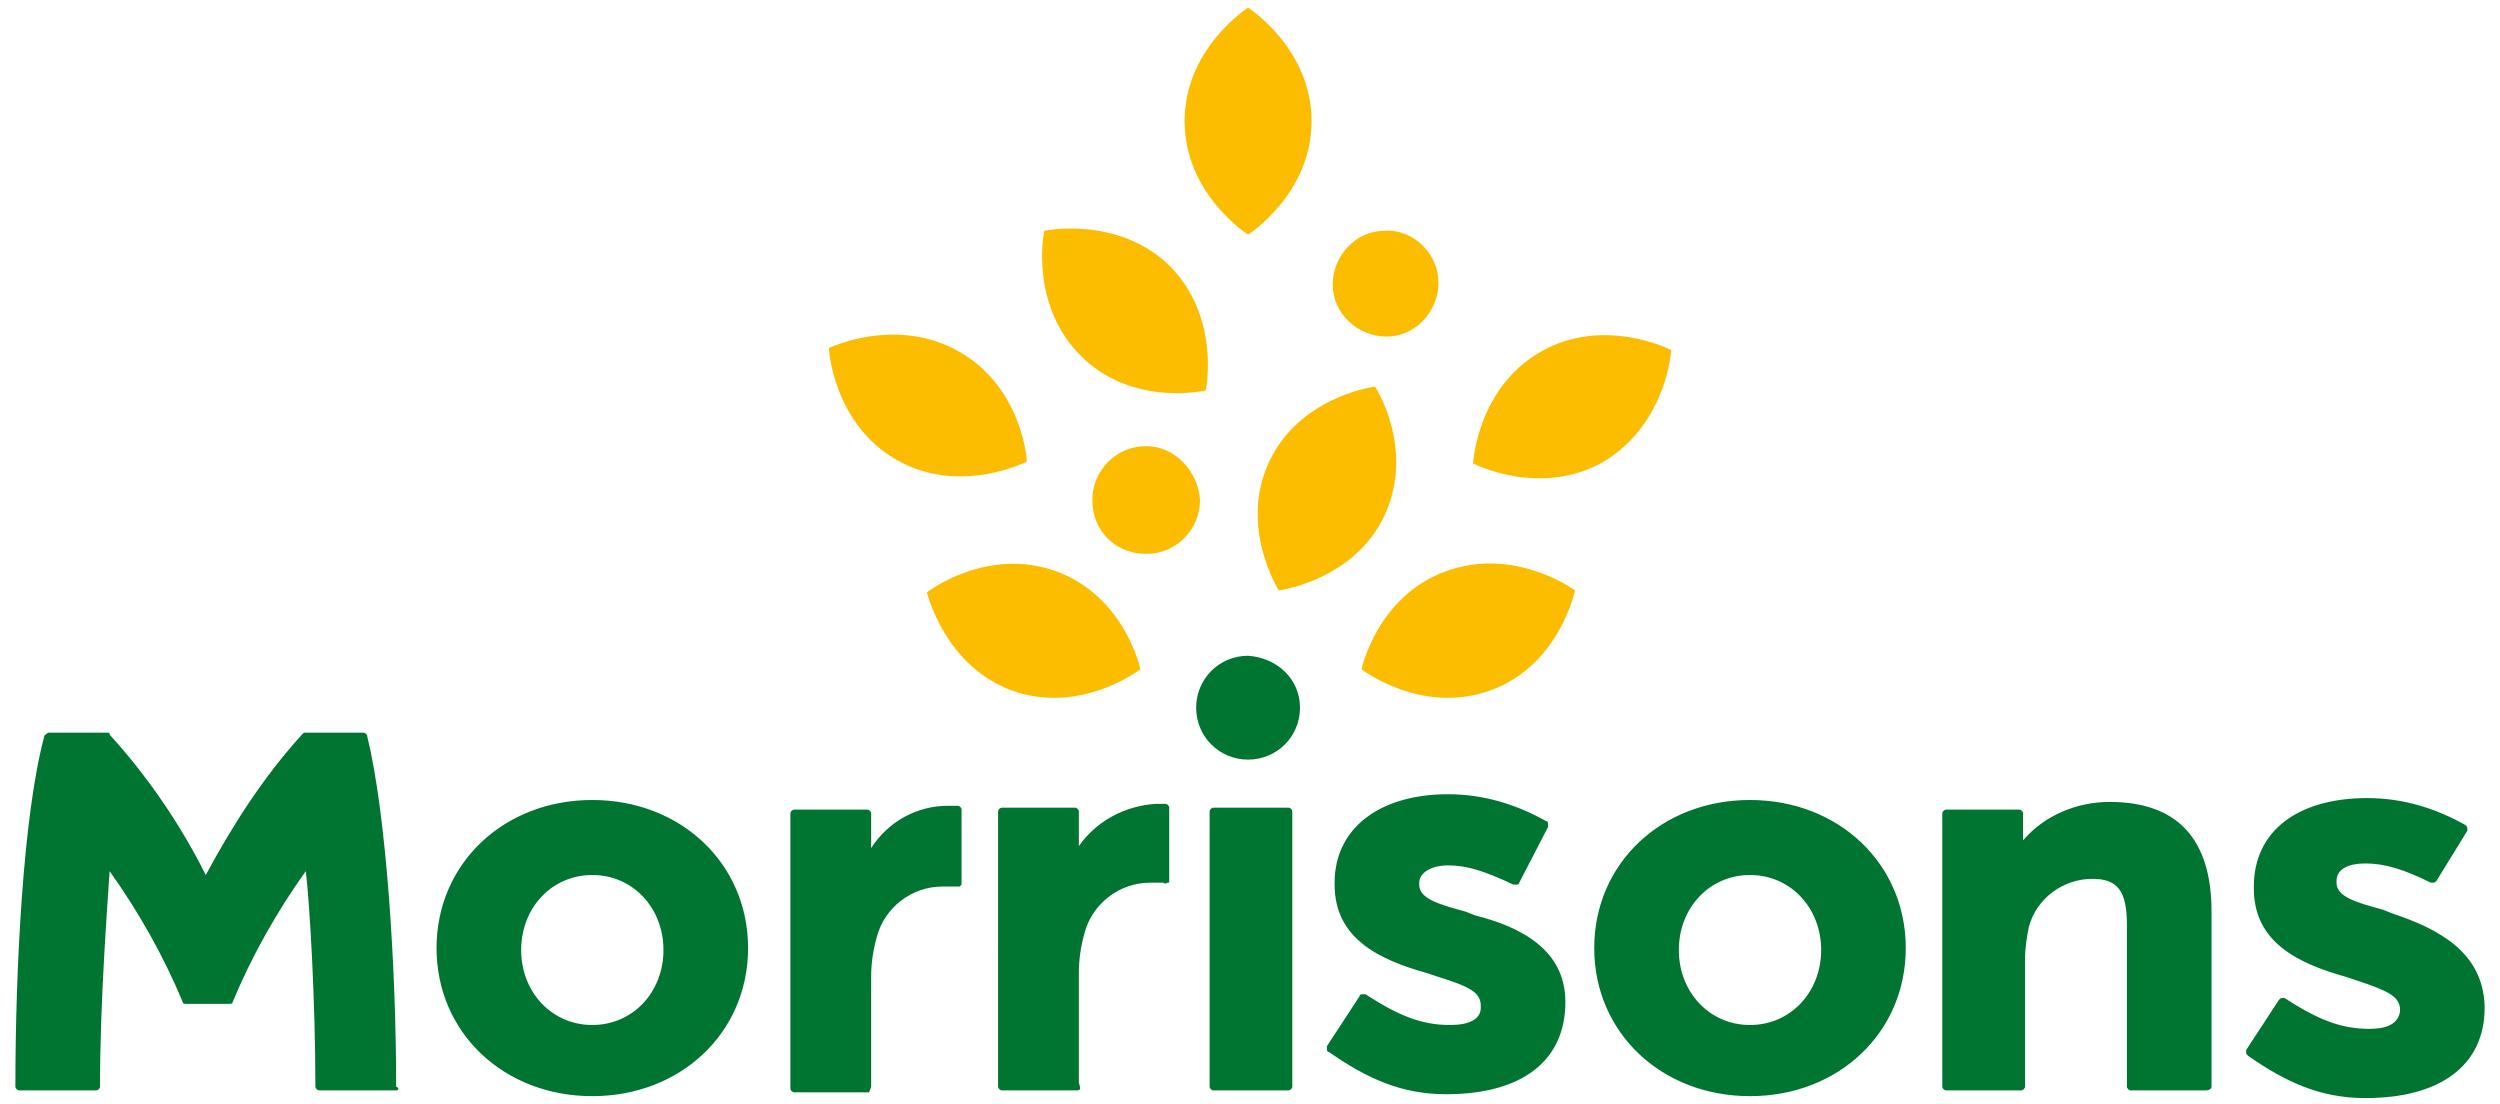 <?xml version="1.0" encoding="UTF-8"?>
<svg xmlns="http://www.w3.org/2000/svg" xmlns:xlink="http://www.w3.org/1999/xlink" version="1.1" id="Layer_1" x="0px" y="0px" viewBox="0 0 130 57.4" style="enable-background:new 0 0 130 57.4;" xml:space="preserve">
<style type="text/css">
	.st0{fill:#007531;}
	.st1{fill:#FCBC00;}
</style>
<g id="Layer_2_1_">
	<g id="Layer_1-2">
		<path class="st0" d="M30.8,57c-4.6,0-8.1-3.3-8.1-7.7s3.5-7.7,8.1-7.7s8.1,3.3,8.1,7.7S35.4,57,30.8,57 M30.8,45.5    c-2.1,0-3.7,1.7-3.7,3.9c0,2.2,1.6,3.9,3.7,3.9s3.7-1.7,3.7-3.9C34.5,47.2,32.9,45.5,30.8,45.5 M67.2,56.5V42.2    c0-0.1-0.1-0.2-0.2-0.2l0,0h-3.9c-0.1,0-0.2,0.1-0.2,0.2l0,0v14.3c0,0.1,0.1,0.2,0.2,0.2c0,0,0,0,0,0H67    C67.1,56.7,67.2,56.6,67.2,56.5C67.2,56.5,67.2,56.5,67.2,56.5 M91,57c-4.6,0-8.1-3.3-8.1-7.7s3.5-7.7,8.1-7.7s8.1,3.3,8.1,7.7    S95.6,57,91,57 M91,45.5c-2.1,0-3.7,1.7-3.7,3.9s1.6,3.9,3.7,3.9c2.1,0,3.7-1.7,3.7-3.9S93.1,45.5,91,45.5 M115,56.5v-9.1    c0-3.8-1.8-5.7-5.3-5.7c-1.7,0-3.4,0.7-4.5,2v-1.4c0-0.1-0.1-0.2-0.2-0.2c0,0,0,0,0,0h-3.8c-0.1,0-0.2,0.1-0.2,0.2c0,0,0,0,0,0    v14.2c0,0.1,0.1,0.2,0.2,0.2c0,0,0,0,0,0h3.9c0.1,0,0.2-0.1,0.2-0.2c0,0,0,0,0,0v-6.6c0-0.6,0.1-1.2,0.2-1.7    c0.4-1.5,1.8-2.5,3.3-2.5c1.3,0,1.8,0.6,1.8,2.4v8.4c0,0.1,0.1,0.2,0.2,0.2h3.9C114.9,56.7,115,56.6,115,56.5 M20.6,56.7h-4    c-0.1,0-0.2-0.1-0.2-0.2l0,0c0-4.5-0.3-9.6-0.5-11.2c-1.5,2.1-2.8,4.4-3.8,6.8c0,0.1-0.1,0.1-0.2,0.1H9.7c-0.1,0-0.2,0-0.2-0.1    c-1-2.4-2.3-4.7-3.8-6.8C5.6,46.9,5.2,52,5.2,56.5c0,0.1-0.1,0.2-0.2,0.2c0,0,0,0,0,0h-4c-0.1,0-0.2-0.1-0.2-0.2c0,0,0,0,0,0    c0-6.1,0.4-14.1,1.5-18.2c0-0.1,0.1-0.1,0.2-0.2h3.1c0.1,0,0.1,0,0.1,0.1c2,2.2,3.7,4.7,5,7.3c1.4-2.6,3-5.1,5-7.3    c0,0,0.1-0.1,0.1-0.1h3.1c0.1,0,0.2,0.1,0.2,0.2c1,4.1,1.5,12.1,1.5,18.2C20.8,56.6,20.7,56.7,20.6,56.7    C20.6,56.7,20.6,56.7,20.6,56.7 M45.3,56.5v-5.7c0-0.7,0.1-1.4,0.3-2.1c0.4-1.5,1.8-2.6,3.4-2.6c0.2,0,0.5,0,0.7,0    c0.1,0,0.1,0,0.2,0c0,0,0.1-0.1,0.1-0.1v-3.9c0-0.1-0.1-0.2-0.2-0.2c-0.2,0-0.4,0-0.5,0c-1.6,0-3.1,0.8-4,2.2v-1.8    c0-0.1-0.1-0.2-0.2-0.2h-3.8c-0.1,0-0.2,0.1-0.2,0.2v14.3c0,0.1,0.1,0.2,0.2,0.2l0,0h3.9C45.2,56.7,45.3,56.6,45.3,56.5 M56,56.7    h-3.9c-0.1,0-0.2-0.1-0.2-0.2c0,0,0,0,0,0V42.2c0-0.1,0.1-0.2,0.2-0.2c0,0,0,0,0,0h3.8c0.1,0,0.2,0.1,0.2,0.2c0,0,0,0,0,0V44    c0.9-1.3,2.4-2.1,4-2.2c0.2,0,0.4,0,0.5,0c0.1,0,0.2,0.1,0.2,0.2v3.8c0,0.1,0,0.1-0.1,0.1c0,0-0.1,0.1-0.2,0c-0.2,0-0.5,0-0.7,0    c-1.6,0-3,1.1-3.4,2.6c-0.2,0.7-0.3,1.4-0.3,2.1v5.7C56.2,56.6,56.2,56.7,56,56.7C56.1,56.7,56,56.7,56,56.7 M81.4,52.1L81.4,52.1    c0,3.1-2.3,4.8-6.2,4.8c-2.3,0-4.1-0.8-6.1-2.2c-0.1,0-0.1-0.1-0.1-0.2c0,0,0-0.1,0-0.1l1.7-2.6c0-0.1,0.1-0.1,0.2-0.1    c0,0,0.1,0,0.1,0l0,0c1.7,1.1,2.9,1.6,4.4,1.6c1,0,1.6-0.3,1.6-0.9v-0.1c0-0.7-0.6-1-2.2-1.5l-0.6-0.2c-2.5-0.7-4.8-1.8-4.8-4.6    v-0.1c0-2.8,2.3-4.6,5.9-4.6c1.8,0,3.5,0.5,5.1,1.4c0.1,0,0.1,0.1,0.1,0.2c0,0,0,0.1,0,0.1L79,45.9c0,0.1-0.1,0.1-0.2,0.1    c0,0-0.1,0-0.1,0l0,0c-1.5-0.7-2.4-1-3.4-1c-0.9,0-1.5,0.4-1.5,0.9v0.1c0,0.7,0.9,1,2.4,1.4l0.5,0.2    C79.1,48.2,81.4,49.4,81.4,52.1 M124.4,47.5l-0.5-0.2c-1.5-0.4-2.4-0.7-2.4-1.4v-0.1c0-0.6,0.6-0.9,1.5-0.9c1,0,2,0.3,3.4,1l0,0    c0,0,0.1,0,0.1,0c0.1,0,0.1,0,0.2-0.1l1.6-2.6c0,0,0-0.1,0-0.1c0-0.1,0-0.1-0.1-0.2c-1.6-0.9-3.3-1.4-5.1-1.4    c-3.6,0-5.9,1.7-5.9,4.6v0.1c0,2.8,2.3,3.9,4.8,4.6l0.6,0.2c1.5,0.5,2.2,0.8,2.2,1.5v0.1c-0.1,0.6-0.6,0.9-1.6,0.9    c-1.5,0-2.7-0.5-4.4-1.6l0,0c0,0-0.1,0-0.1,0c-0.1,0-0.1,0-0.2,0.1l-1.7,2.6c0,0,0,0.1,0,0.1c0,0.1,0,0.1,0.1,0.2    c2,1.4,3.8,2.2,6.1,2.2c3.9,0,6.2-1.7,6.2-4.7v-0.1C129.1,49.5,126.8,48.3,124.4,47.5 M67.6,36.8c0,1.5-1.2,2.7-2.7,2.7    c-1.5,0-2.7-1.2-2.7-2.7c0-1.5,1.2-2.7,2.7-2.7c0,0,0,0,0,0C66.4,34.2,67.6,35.3,67.6,36.8C67.6,36.8,67.6,36.8,67.6,36.8"></path>
		<path class="st1" d="M62.4,26c0,1.5-1.2,2.8-2.8,2.8s-2.8-1.2-2.8-2.8c0-1.5,1.2-2.8,2.8-2.8c0,0,0,0,0,0    C61.1,23.2,62.3,24.5,62.4,26 M74.8,14.7c0,1.5-1.2,2.8-2.7,2.8s-2.8-1.2-2.8-2.7c0-1.5,1.2-2.8,2.7-2.8c0,0,0,0,0,0    C73.5,11.9,74.8,13.2,74.8,14.7C74.8,14.7,74.8,14.7,74.8,14.7 M68.2,6.3c0,3.8-3.3,5.9-3.3,5.9s-3.3-2.1-3.3-5.9s3.3-5.9,3.3-5.9    S68.2,2.5,68.2,6.3 M54.3,12c0,0-0.8,3.8,1.9,6.5c2.7,2.7,6.5,1.8,6.5,1.8s0.8-3.8-1.9-6.5C58.1,11.2,54.3,12,54.3,12 M49.9,18.3    c3.3,1.9,3.5,5.7,3.5,5.7s-3.5,1.8-6.8-0.1c-3.3-1.9-3.5-5.8-3.5-5.8S46.6,16.4,49.9,18.3 M48.2,30.8c0,0,0.9,3.8,4.4,5.1    c3.6,1.3,6.7-1.1,6.7-1.1s-0.8-3.8-4.4-5.1S48.2,30.8,48.2,30.8 M72,26.8c-1.6,3.4-5.5,3.9-5.5,3.9S64.4,27.4,66,24    s5.5-3.9,5.5-3.9S73.6,23.3,72,26.8 M86.9,18.2c0,0-3.5-1.8-6.8,0.1c-3.3,1.9-3.5,5.8-3.5,5.8s3.5,1.8,6.8-0.1    C86.7,22,86.9,18.2,86.9,18.2 M77.5,35.9c-3.6,1.3-6.7-1.1-6.7-1.1s0.8-3.8,4.4-5.1s6.7,1,6.7,1S81.1,34.6,77.5,35.9"></path>
	</g>
</g>
</svg>
